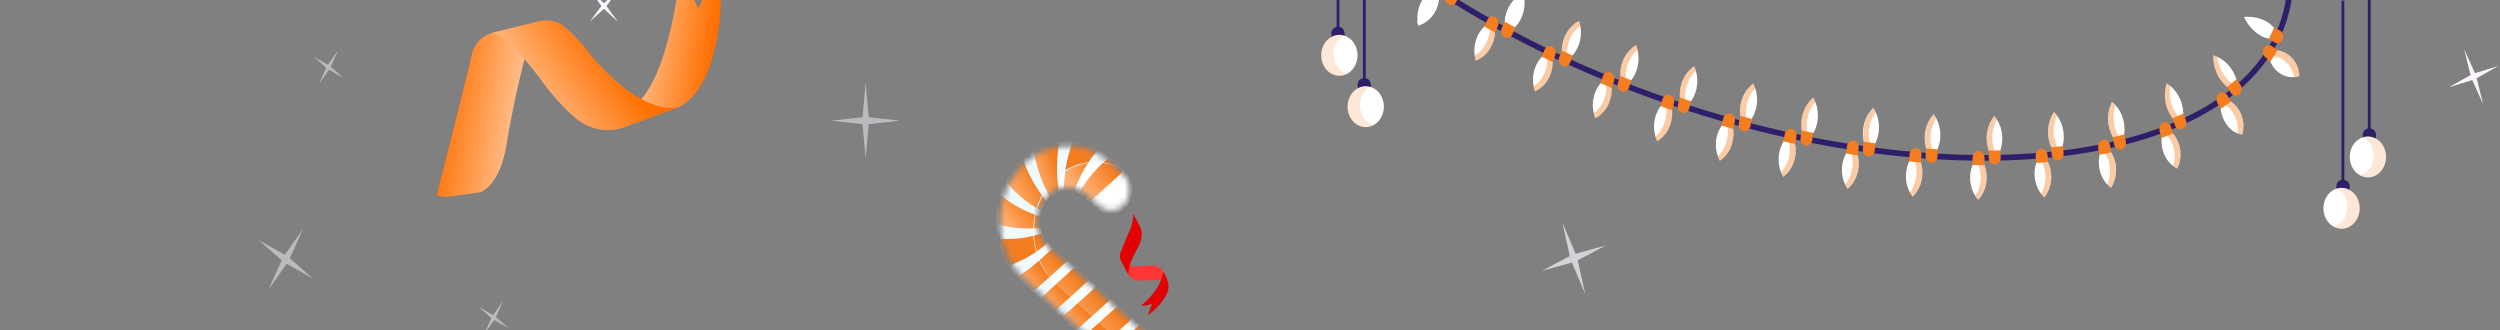 <svg width="439" height="58" viewBox="0 0 439 58" fill="none" xmlns="http://www.w3.org/2000/svg">
<rect x="0" y="0" width="439" height="58" fill="#808080" stroke="none"/>
<g clip-path="url(#clip0_9801_2314)">
<path d="M204.51 49.169L204.227 47.697C204.227 47.697 203.841 46.467 201.768 46.635C199.696 46.803 198.659 46.971 197.774 46.212L197.256 46.561L198.039 47.999C198.227 48.408 198.519 48.745 198.878 48.97C199.236 49.194 199.647 49.296 200.057 49.263C201.57 49.222 204.51 49.169 204.51 49.169Z" fill="#FF3636"/>
<path d="M198.027 41.225L196.786 44.263C196.685 44.517 196.64 44.794 196.654 45.071C196.669 45.348 196.743 45.617 196.871 45.856L198.154 48.235C198.154 48.235 198.027 46.891 199.124 44.781C200.166 42.858 201.028 41.42 200.082 39.586C199.136 37.751 199.01 37.57 199.01 37.57C198.965 38.861 198.627 40.119 198.027 41.225Z" fill="#E20202"/>
<path d="M200.364 53.671C201.033 53.742 201.706 53.607 202.31 53.281L201.569 55.344C201.569 55.344 204.269 53.529 205.076 51.077C205.223 50.623 205.242 50.131 205.13 49.665C204.953 48.947 204.645 48.277 204.226 47.696C204.226 47.696 204.202 50.559 200.364 53.671Z" fill="#E20202"/>
<mask id="mask0_9801_2314" style="mask-type:luminance" maskUnits="userSpaceOnUse" x="175" y="25" width="36" height="48">
<path d="M210.98 69.807C211.041 69.2 210.962 68.586 210.752 68.023C210.541 67.46 210.205 66.966 209.775 66.588L183.981 43.423C182.908 42.409 182.232 40.967 182.098 39.404C181.964 37.842 182.383 36.284 183.265 35.061C184.147 33.839 185.423 33.049 186.82 32.861C188.216 32.673 189.624 33.101 190.741 34.055L192.977 36.071C193.304 36.391 193.686 36.635 194.1 36.786C194.514 36.938 194.951 36.994 195.385 36.952C195.819 36.911 196.241 36.771 196.625 36.543C197.01 36.315 197.349 36.002 197.622 35.624C197.895 35.245 198.097 34.809 198.215 34.342C198.334 33.874 198.366 33.385 198.31 32.903C198.255 32.421 198.112 31.957 197.891 31.538C197.67 31.119 197.376 30.755 197.026 30.466L194.79 28.45C192.338 26.316 189.232 25.343 186.143 25.741C183.053 26.139 180.228 27.877 178.277 30.578C176.326 33.28 175.406 36.729 175.716 40.181C176.026 43.633 177.54 46.81 179.932 49.027L205.75 72.192C206.08 72.49 206.46 72.713 206.867 72.846C207.275 72.98 207.702 73.023 208.124 72.972C208.851 72.882 209.528 72.52 210.047 71.945C210.566 71.37 210.894 70.617 210.98 69.807Z" fill="white"/>
</mask>
<g mask="url(#mask0_9801_2314)">
<path d="M210.759 72.072C210.446 72.511 210.058 72.877 209.618 73.149C209.178 73.42 208.694 73.592 208.194 73.655C207.694 73.717 207.188 73.669 206.705 73.513C206.222 73.356 205.771 73.095 205.379 72.744L179.585 49.579C177.015 47.271 175.372 43.919 175.018 40.259C174.663 36.6 175.627 32.934 177.696 30.067C179.766 27.2 182.771 25.367 186.052 24.972C189.333 24.577 192.62 25.652 195.19 27.96L197.426 29.976C197.817 30.329 198.143 30.765 198.384 31.258C198.624 31.751 198.775 32.292 198.829 32.851C198.882 33.41 198.836 33.974 198.693 34.513C198.551 35.052 198.315 35.554 197.998 35.991C197.682 36.428 197.291 36.791 196.849 37.059C196.406 37.328 195.921 37.496 195.42 37.556C194.92 37.615 194.413 37.563 193.93 37.404C193.447 37.246 192.997 36.982 192.606 36.629L190.37 34.613C189.88 34.172 189.318 33.842 188.714 33.644C188.11 33.445 187.477 33.381 186.851 33.455C186.225 33.53 185.618 33.741 185.065 34.077C184.512 34.412 184.024 34.866 183.628 35.413C183.233 35.959 182.937 36.587 182.759 37.26C182.581 37.934 182.524 38.64 182.59 39.338C182.657 40.037 182.846 40.714 183.147 41.33C183.448 41.947 183.855 42.491 184.345 42.933L210.181 66.071C210.572 66.422 210.897 66.857 211.138 67.349C211.379 67.84 211.531 68.38 211.585 68.938C211.638 69.495 211.593 70.059 211.451 70.596C211.31 71.134 211.075 71.636 210.759 72.072Z" fill="white"/>
<path d="M196.63 64.713L199.281 62.327L202.559 59.37L200.04 57.105L196.756 60.062L194.111 62.448L196.63 64.713Z" fill="#F47D20"/>
<path d="M192.852 61.319L195.503 58.934L198.78 55.977L196.268 53.712L192.984 56.669L190.333 59.055L192.852 61.319Z" fill="url(#paint0_linear_9801_2314)"/>
<path d="M189.074 57.926L191.725 55.54L195.009 52.583L192.49 50.325L189.207 53.275L186.556 55.668L189.074 57.926Z" fill="url(#paint1_linear_9801_2314)"/>
<path d="M185.289 54.532L187.94 52.146L191.229 49.189L188.711 46.931L185.421 49.888L182.776 52.267L185.289 54.532Z" fill="url(#paint2_linear_9801_2314)"/>
<path d="M181.519 51.145L184.267 48.672L187.454 45.802L184.936 43.537L182.489 45.735L181.971 46.212C180.964 47.1 179.892 47.891 178.766 48.578C178.766 48.578 178.977 48.799 179.302 49.122C179.627 49.444 179.905 49.713 180.26 50.016L181.519 51.145Z" fill="url(#paint3_linear_9801_2314)"/>
<path d="M177.27 46.608C178.492 46.171 179.677 45.615 180.813 44.948C181.21 44.713 181.59 44.465 181.945 44.223C182.301 43.981 182.729 43.665 183.03 43.416C183.632 42.966 183.964 42.637 183.964 42.637L183.777 42.395C183.63 42.227 183.497 42.045 183.379 41.85C183.259 41.659 183.151 41.459 183.054 41.252C182.976 41.084 182.934 40.97 182.934 40.97C182.934 40.97 182.482 41.131 181.795 41.319L181.445 41.407C180.717 41.59 179.981 41.731 179.24 41.83C178.364 41.937 177.483 41.986 176.601 41.978C175.878 41.978 175.396 41.917 175.396 41.917C175.396 41.917 175.462 42.233 175.577 42.697C175.729 43.263 175.914 43.818 176.131 44.357C176.258 44.653 176.384 44.948 176.505 45.217C176.625 45.486 176.77 45.721 176.878 45.936C176.999 46.168 177.129 46.392 177.27 46.608Z" fill="url(#paint4_linear_9801_2314)"/>
<path d="M178.861 40.077C179.713 40.147 180.569 40.158 181.422 40.11H181.458C182.169 40.063 182.663 40.003 182.663 40.003C182.588 39.67 182.546 39.33 182.537 38.988C182.525 38.764 182.525 38.54 182.537 38.316C182.537 38.128 182.579 38 182.579 38C182.579 38 182.241 37.899 181.729 37.724C180.807 37.398 179.907 36.998 179.036 36.528C177.881 35.905 176.778 35.167 175.74 34.324C175.74 34.324 175.632 34.626 175.511 35.09C175.375 35.663 175.27 36.244 175.198 36.831C175.085 37.682 175.046 38.544 175.083 39.404C175.083 39.404 175.559 39.552 176.289 39.707C177.138 39.891 177.998 40.014 178.861 40.077Z" fill="url(#paint5_linear_9801_2314)"/>
<path d="M182.766 36.971C182.793 36.871 182.825 36.772 182.863 36.676C182.946 36.461 183.041 36.253 183.146 36.051C183.295 35.752 183.471 35.471 183.67 35.211C183.67 35.211 183.375 34.861 182.953 34.29C182.94 34.265 182.924 34.242 182.905 34.223C182.353 33.475 181.844 32.689 181.38 31.871C180.917 31.037 180.499 30.173 180.127 29.283C179.814 28.537 179.645 28.04 179.645 28.04C179.645 28.04 179.416 28.242 179.103 28.571C178.703 28.965 178.333 29.395 177.994 29.855C177.654 30.306 177.334 30.778 177.036 31.266C176.819 31.683 176.669 31.938 176.669 31.938C177.548 32.986 178.51 33.944 179.543 34.801C180.327 35.451 181.153 36.037 182.013 36.555C182.471 36.817 182.766 36.971 182.766 36.971Z" fill="url(#paint6_linear_9801_2314)"/>
<path d="M188.646 33.477C188.646 33.477 188.821 32.973 189.116 32.268C189.488 31.395 189.909 30.549 190.375 29.734C190.622 29.297 190.882 28.874 191.135 28.491C191.388 28.108 191.683 27.684 191.93 27.362C192.394 26.744 192.737 26.34 192.737 26.34L192.069 26.011C191.579 25.783 191.076 25.595 190.562 25.447C189.815 25.225 189.05 25.081 188.279 25.016C187.815 26.353 187.455 27.731 187.2 29.136C187.158 29.385 187.122 29.633 187.086 29.875C186.983 30.585 186.913 31.301 186.875 32.019C186.821 32.798 186.827 33.323 186.827 33.323C187.131 33.295 187.438 33.295 187.742 33.323C188.047 33.344 188.35 33.396 188.646 33.477Z" fill="url(#paint7_linear_9801_2314)"/>
<path d="M191.429 35.365L197.352 30.023C197.352 30.023 197.147 29.848 196.864 29.586L196.086 28.914L195.225 28.134L194.857 27.825L194.694 27.691C194.694 27.691 194.297 28.014 193.736 28.531L193.7 28.565C193.04 29.175 192.414 29.831 191.827 30.527C191.231 31.228 190.675 31.971 190.164 32.751C189.748 33.423 189.501 33.847 189.501 33.847C189.776 33.99 190.036 34.166 190.278 34.371L190.423 34.485L190.628 34.667L191.037 35.029L191.429 35.365Z" fill="url(#paint8_linear_9801_2314)"/>
<path d="M195.19 27.926L197.311 29.855C194.932 28.501 192.19 28.174 189.609 28.935C187.028 29.696 184.789 31.492 183.322 33.98C181.854 36.467 181.261 39.471 181.655 42.416C182.049 45.361 183.404 48.041 185.459 49.941L207.921 70.103C208.414 70.546 209.011 70.823 209.64 70.901C210.27 70.98 210.907 70.857 211.476 70.546C211.304 71.228 210.984 71.851 210.544 72.361C210.104 72.87 209.558 73.251 208.953 73.467C208.349 73.683 207.707 73.729 207.083 73.601C206.459 73.472 205.873 73.173 205.378 72.73L179.579 49.545C178.306 48.402 177.248 46.99 176.464 45.391C175.681 43.791 175.187 42.035 175.012 40.223C174.837 38.411 174.983 36.578 175.443 34.829C175.903 33.08 176.668 31.449 177.693 30.029C178.718 28.61 179.983 27.429 181.418 26.555C182.852 25.681 184.426 25.131 186.051 24.936C187.675 24.74 189.319 24.904 190.887 25.417C192.455 25.93 193.917 26.782 195.19 27.926Z" fill="#EFF9FE"/>
<path d="M193.737 28.544C194.834 28.702 195.902 29.054 196.9 29.586L196.123 28.914L195.262 28.134L194.894 27.825L194.731 27.691C194.731 27.691 194.334 28.014 193.773 28.531L193.737 28.544Z" fill="#F47D20"/>
<path d="M187.2 29.136C187.158 29.385 187.122 29.633 187.086 29.875C188.342 29.128 189.718 28.665 191.135 28.511C191.418 28.088 191.683 27.705 191.93 27.382C192.394 26.764 192.737 26.36 192.737 26.36L192.069 26.031C191.579 25.804 191.076 25.615 190.562 25.467C189.815 25.245 189.05 25.101 188.279 25.037C187.816 26.367 187.456 27.738 187.2 29.136Z" fill="#F47D20"/>
<path d="M184.326 34.492C184.565 34.284 184.816 34.095 185.079 33.927C185.353 33.778 185.634 33.648 185.923 33.537C185.79 32.672 185.698 31.799 185.645 30.923C185.607 30.398 185.593 29.871 185.603 29.344C185.615 27.91 185.738 26.48 185.971 25.07C185.206 25.178 184.45 25.356 183.711 25.601C182.976 25.869 182.261 26.202 181.572 26.595C181.82 28.004 182.175 29.387 182.633 30.728C182.924 31.561 183.26 32.373 183.639 33.161C184.025 33.967 184.326 34.492 184.326 34.492Z" fill="url(#paint9_linear_9801_2314)"/>
<path d="M182.633 30.728C182.924 31.561 183.26 32.373 183.639 33.161L183.807 32.926C184.336 32.176 184.943 31.499 185.615 30.91C185.576 30.384 185.562 29.857 185.573 29.33C185.584 27.896 185.707 26.466 185.94 25.056C185.175 25.165 184.42 25.342 183.681 25.587C182.945 25.856 182.23 26.188 181.542 26.582C181.799 27.996 182.164 29.383 182.633 30.728Z" fill="url(#paint10_linear_9801_2314)"/>
<path d="M179.543 34.794C180.327 35.444 181.153 36.031 182.013 36.548C182.253 35.76 182.568 35.003 182.953 34.29C182.94 34.265 182.924 34.242 182.905 34.223C182.353 33.475 181.844 32.689 181.381 31.871C180.917 31.037 180.499 30.173 180.127 29.283C179.814 28.537 179.645 28.04 179.645 28.04C179.645 28.04 179.416 28.242 179.103 28.571C178.704 28.965 178.333 29.395 177.994 29.855C177.654 30.306 177.334 30.778 177.036 31.266C176.82 31.683 176.669 31.938 176.669 31.938C177.548 32.984 178.51 33.94 179.543 34.794Z" fill="url(#paint11_linear_9801_2314)"/>
<path d="M176.264 39.673C177.964 40.06 179.701 40.207 181.433 40.11C181.458 39.294 181.555 38.484 181.723 37.69C180.8 37.364 179.9 36.964 179.029 36.494C177.874 35.871 176.771 35.133 175.734 34.29C175.734 34.29 175.625 34.592 175.505 35.056C175.368 35.628 175.264 36.21 175.191 36.797C175.078 37.648 175.04 38.51 175.077 39.37C175.077 39.37 175.541 39.518 176.264 39.673Z" fill="url(#paint12_linear_9801_2314)"/>
<path d="M177.27 46.609C178.492 46.171 179.677 45.616 180.813 44.949C181.21 44.714 181.59 44.465 181.945 44.223C181.68 43.31 181.512 42.365 181.445 41.407C180.717 41.59 179.981 41.731 179.24 41.831C178.364 41.937 177.483 41.986 176.601 41.978C175.878 41.978 175.396 41.918 175.396 41.918C175.396 41.918 175.462 42.234 175.577 42.697C175.729 43.264 175.914 43.818 176.131 44.357C176.258 44.653 176.384 44.949 176.505 45.218C176.625 45.486 176.77 45.722 176.878 45.937C176.998 46.168 177.129 46.392 177.27 46.609Z" fill="#F47D20"/>
<path d="M181.518 51.144L184.266 48.671C183.536 47.798 182.926 46.808 182.458 45.734L181.94 46.212C180.933 47.099 179.861 47.89 178.735 48.577C178.735 48.577 178.945 48.799 179.271 49.121C179.596 49.444 179.873 49.713 180.229 50.015L181.518 51.144Z" fill="url(#paint13_linear_9801_2314)"/>
<path d="M185.302 54.538L187.953 52.152L185.465 49.914H185.429L182.784 52.3L185.302 54.538Z" fill="url(#paint14_linear_9801_2314)"/>
<path d="M189.074 57.925L191.725 55.54L189.206 53.275L186.555 55.667L189.074 57.925Z" fill="url(#paint15_linear_9801_2314)"/>
<path d="M192.852 61.319L195.503 58.933L192.984 56.668L190.333 59.054L192.852 61.319Z" fill="#F47D20"/>
</g>
<g clip-path="url(#clip1_9801_2314)">
<path d="M296.953 19.113C245.855 2.774 209.789 -31.316 216.398 -57.03C223.007 -82.743 269.788 -90.343 320.887 -74.004C371.985 -57.665 408.051 -23.575 401.442 2.139C394.833 27.853 348.052 35.453 296.953 19.113Z" stroke="#2F1F6A" stroke-miterlimit="10"/>
<path fill-rule="evenodd" clip-rule="evenodd" d="M251.036 -1.468L251.88 -0.915L252.722 -0.356L252.677 -0.056C252.541 1.01 252.127 2.007 251.487 2.812C250.847 3.617 250.009 4.194 249.079 4.469L249.027 4.483L249.038 4.438C248.804 3.395 248.85 2.296 249.172 1.281C249.493 0.265 250.075 -0.622 250.845 -1.27L251.036 -1.468Z" fill="white"/>
<path fill-rule="evenodd" clip-rule="evenodd" d="M248.88 3.603C248.906 3.882 248.951 4.159 249.013 4.43L249.001 4.475L249.053 4.461C249.984 4.185 250.821 3.609 251.462 2.804C252.102 1.999 252.516 1.001 252.652 -0.064L252.697 -0.364L251.817 -0.947L251.773 -0.647C251.649 0.276 251.319 1.15 250.814 1.893C250.308 2.636 249.643 3.224 248.88 3.603Z" fill="white"/>
<path fill-rule="evenodd" clip-rule="evenodd" d="M249.878 0.478C249.6 0.992 249.509 1.536 249.694 1.656C249.879 1.775 250.255 1.443 250.539 0.906C250.822 0.37 250.903 -0.153 250.723 -0.271C250.543 -0.389 250.167 -0.057 249.878 0.478Z" fill="#FEFEFE"/>
<path fill-rule="evenodd" clip-rule="evenodd" d="M254.309 0.743C254.187 0.668 254.08 0.567 253.994 0.445C253.908 0.322 253.845 0.182 253.809 0.032C253.773 -0.118 253.764 -0.275 253.783 -0.429C253.802 -0.583 253.848 -0.732 253.919 -0.865L254.487 -1.963C255.079 -1.562 255.698 -1.201 256.3 -0.822L255.748 0.28C255.682 0.419 255.593 0.541 255.484 0.64C255.376 0.739 255.25 0.812 255.116 0.855C254.981 0.898 254.841 0.911 254.702 0.892C254.563 0.872 254.429 0.822 254.309 0.743Z" fill="#F47D20"/>
<path fill-rule="evenodd" clip-rule="evenodd" d="M260.787 4.551C261.079 4.717 261.362 4.892 261.655 5.052L262.534 5.532L262.511 5.832C262.435 6.907 262.08 7.934 261.489 8.787C260.899 9.64 260.098 10.282 259.187 10.633L259.147 10.62L259.128 10.566C258.836 9.54 258.818 8.44 259.078 7.401C259.339 6.363 259.865 5.432 260.592 4.724L260.787 4.551Z" fill="white"/>
<path fill-rule="evenodd" clip-rule="evenodd" d="M258.942 9.782C258.983 10.057 259.043 10.329 259.121 10.594L259.139 10.648L259.179 10.66C260.091 10.31 260.891 9.668 261.482 8.815C262.073 7.962 262.428 6.935 262.503 5.86L262.527 5.56L261.611 5.056L261.586 5.362C261.509 6.286 261.227 7.175 260.765 7.947C260.303 8.719 259.676 9.35 258.942 9.782Z" fill="#F47D20" fill-opacity="0.4"/>
<path fill-rule="evenodd" clip-rule="evenodd" d="M262.569 3.004C262.693 3.072 262.803 3.167 262.894 3.283C262.984 3.399 263.053 3.534 263.096 3.68C263.139 3.827 263.156 3.981 263.145 4.135C263.134 4.289 263.096 4.439 263.033 4.576L262.53 5.712C261.898 5.365 261.263 5.024 260.646 4.657L261.164 3.526C261.224 3.387 261.309 3.264 261.413 3.162C261.517 3.061 261.638 2.983 261.769 2.935C261.9 2.886 262.038 2.867 262.175 2.879C262.313 2.891 262.447 2.934 262.569 3.004Z" fill="#F47D20"/>
<path fill-rule="evenodd" clip-rule="evenodd" d="M259.754 6.58C259.504 7.133 259.467 7.695 259.634 7.778C259.801 7.862 260.179 7.524 260.429 6.971C260.679 6.417 260.716 5.856 260.549 5.772C260.381 5.689 260.009 6.028 259.754 6.58Z" fill="#FEFEFE"/>
<path fill-rule="evenodd" clip-rule="evenodd" d="M265.945 4.922L265.081 4.447L264.211 3.976L264.235 3.67C264.325 2.608 264.674 1.594 265.244 0.739C265.815 -0.116 266.585 -0.779 267.469 -1.177L267.516 -1.192L267.505 -1.148C267.778 -0.125 267.793 0.963 267.549 1.996C267.304 3.029 266.809 3.967 266.119 4.706L265.945 4.922Z" fill="white"/>
<path fill-rule="evenodd" clip-rule="evenodd" d="M267.697 -0.345C267.659 -0.616 267.603 -0.884 267.531 -1.146L267.541 -1.185L267.494 -1.17C266.61 -0.772 265.84 -0.109 265.269 0.746C264.698 1.602 264.349 2.616 264.26 3.677L264.237 3.978L265.144 4.473L265.162 4.171C265.232 3.247 265.498 2.355 265.939 1.569C266.38 0.783 266.983 0.127 267.697 -0.345Z" fill="white"/>
<path fill-rule="evenodd" clip-rule="evenodd" d="M264.19 6.508C264.063 6.442 263.95 6.349 263.857 6.232C263.763 6.116 263.692 5.98 263.647 5.832C263.602 5.684 263.584 5.527 263.595 5.371C263.605 5.215 263.644 5.063 263.708 4.924L264.204 3.792L266.095 4.819L265.613 5.962C265.554 6.105 265.47 6.233 265.366 6.339C265.261 6.445 265.139 6.526 265.006 6.577C264.873 6.628 264.732 6.648 264.591 6.636C264.451 6.625 264.315 6.581 264.19 6.508Z" fill="#F47D20"/>
<path fill-rule="evenodd" clip-rule="evenodd" d="M266.917 2.862C267.158 2.3 267.203 1.747 267.019 1.688C266.835 1.629 266.496 1.961 266.265 2.527C266.033 3.092 265.978 3.642 266.162 3.7C266.347 3.759 266.692 3.423 266.917 2.862Z" fill="#FEFEFE"/>
<path fill-rule="evenodd" clip-rule="evenodd" d="M270.863 9.854L271.76 10.286L272.656 10.717L272.648 11.022C272.631 12.097 272.332 13.143 271.789 14.031C271.246 14.919 270.481 15.609 269.592 16.017L269.543 16.037L269.523 15.989C269.177 14.986 269.101 13.891 269.305 12.839C269.508 11.787 269.982 10.825 270.668 10.069L270.863 9.854Z" fill="white"/>
<path fill-rule="evenodd" clip-rule="evenodd" d="M269.303 15.189C269.358 15.461 269.431 15.729 269.523 15.989L269.543 16.038L269.591 16.017C270.481 15.61 271.245 14.919 271.789 14.031C272.332 13.144 272.631 12.097 272.648 11.022L272.656 10.717L271.696 10.26L271.688 10.565C271.668 11.496 271.439 12.408 271.022 13.216C270.605 14.024 270.014 14.702 269.303 15.189Z" fill="#F47D20" fill-opacity="0.4"/>
<path fill-rule="evenodd" clip-rule="evenodd" d="M272.554 8.176C272.809 8.303 273.008 8.538 273.11 8.828C273.211 9.119 273.207 9.443 273.098 9.731L272.654 10.892L270.737 9.965L271.191 8.807C271.243 8.665 271.319 8.536 271.416 8.427C271.513 8.318 271.628 8.231 271.755 8.173C271.882 8.114 272.018 8.084 272.155 8.084C272.292 8.085 272.428 8.116 272.554 8.176Z" fill="#F47D20"/>
<path fill-rule="evenodd" clip-rule="evenodd" d="M269.937 11.947C269.715 12.516 269.69 13.075 269.889 13.138C270.089 13.202 270.418 12.843 270.649 12.277C270.881 11.712 270.896 11.15 270.697 11.086C270.498 11.023 270.166 11.369 269.937 11.947Z" fill="#FEFEFE"/>
<path fill-rule="evenodd" clip-rule="evenodd" d="M276.035 9.874L275.136 9.472L274.24 9.058L274.249 8.753C274.279 7.686 274.575 6.649 275.102 5.757C275.628 4.866 276.366 4.156 277.233 3.706L277.276 3.683L277.296 3.732C277.624 4.733 277.697 5.817 277.508 6.862C277.318 7.908 276.872 8.875 276.221 9.655L276.035 9.874Z" fill="white"/>
<path fill-rule="evenodd" clip-rule="evenodd" d="M277.501 4.509C277.451 4.245 277.382 3.985 277.296 3.732L277.276 3.684L277.233 3.706C276.367 4.156 275.629 4.866 275.102 5.757C274.575 6.649 274.28 7.686 274.249 8.754L274.241 9.059C274.552 9.212 274.862 9.348 275.175 9.49L275.184 9.185C275.207 8.256 275.429 7.346 275.833 6.532C276.236 5.718 276.808 5.024 277.501 4.509Z" fill="#F47D20" fill-opacity="0.4"/>
<path fill-rule="evenodd" clip-rule="evenodd" d="M274.371 11.591C274.242 11.534 274.124 11.448 274.024 11.339C273.925 11.23 273.847 11.099 273.794 10.955C273.741 10.81 273.714 10.656 273.716 10.5C273.718 10.344 273.748 10.189 273.804 10.046L274.243 8.884C274.879 9.196 275.532 9.465 276.173 9.76L275.747 10.933C275.698 11.08 275.622 11.213 275.526 11.326C275.429 11.439 275.313 11.529 275.184 11.59C275.056 11.652 274.917 11.683 274.778 11.684C274.638 11.684 274.5 11.652 274.371 11.591Z" fill="#F47D20"/>
<path fill-rule="evenodd" clip-rule="evenodd" d="M276.908 7.758C277.116 7.179 277.14 6.626 276.946 6.564C276.752 6.502 276.434 6.877 276.223 7.449C276.011 8.02 275.991 8.581 276.185 8.643C276.379 8.705 276.697 8.33 276.908 7.758Z" fill="#FEFEFE"/>
<path fill-rule="evenodd" clip-rule="evenodd" d="M281.169 14.489L282.084 14.872C282.385 14.999 282.69 15.132 283 15.249L283.009 15.548C283.043 16.623 282.795 17.686 282.296 18.607C281.797 19.528 281.069 20.266 280.201 20.73L280.152 20.751L280.133 20.703C279.738 19.721 279.609 18.631 279.761 17.567C279.912 16.503 280.339 15.512 280.987 14.715L281.169 14.489Z" fill="white"/>
<path fill-rule="evenodd" clip-rule="evenodd" d="M279.895 19.909C279.962 20.179 280.049 20.443 280.156 20.698L280.179 20.753L280.224 20.725C281.093 20.265 281.823 19.531 282.325 18.613C282.827 17.696 283.078 16.635 283.049 15.561L283.04 15.262L282.064 14.866L282.072 15.17C282.093 16.1 281.905 17.021 281.524 17.849C281.144 18.677 280.584 19.385 279.895 19.909Z" fill="#F47D20" fill-opacity="0.4"/>
<path fill-rule="evenodd" clip-rule="evenodd" d="M282.808 12.727C282.939 12.778 283.059 12.859 283.161 12.964C283.263 13.068 283.346 13.195 283.404 13.336C283.461 13.477 283.493 13.63 283.497 13.785C283.501 13.94 283.477 14.095 283.427 14.24L283.045 15.432C282.377 15.177 281.725 14.884 281.068 14.613L281.458 13.429C281.504 13.283 281.575 13.148 281.669 13.033C281.762 12.918 281.875 12.824 282.001 12.759C282.127 12.693 282.263 12.657 282.401 12.651C282.54 12.646 282.678 12.671 282.808 12.727Z" fill="#F47D20"/>
<path fill-rule="evenodd" clip-rule="evenodd" d="M280.373 16.641C280.175 17.224 280.172 17.783 280.376 17.849C280.58 17.914 280.89 17.524 281.077 16.945C281.263 16.365 281.274 15.801 281.075 15.738C280.875 15.674 280.567 16.058 280.373 16.641Z" fill="#FEFEFE"/>
<path fill-rule="evenodd" clip-rule="evenodd" d="M286.352 14.198L285.44 13.846L284.525 13.487L284.522 13.184C284.499 12.117 284.743 11.063 285.224 10.14C285.706 9.217 286.407 8.462 287.25 7.958L287.294 7.93L287.318 7.986C287.691 8.967 287.815 10.045 287.676 11.101C287.537 12.157 287.14 13.15 286.529 13.971L286.352 14.198Z" fill="white"/>
<path fill-rule="evenodd" clip-rule="evenodd" d="M287.564 8.752C287.497 8.489 287.415 8.232 287.32 7.981L287.295 7.93L287.25 7.958C286.41 8.464 285.71 9.22 285.227 10.142C284.745 11.063 284.499 12.116 284.517 13.183L284.525 13.487L285.481 13.859L285.472 13.554C285.452 12.626 285.631 11.705 285.995 10.869C286.359 10.033 286.897 9.307 287.564 8.752Z" fill="#F47D20" fill-opacity="0.4"/>
<path fill-rule="evenodd" clip-rule="evenodd" d="M284.754 16.034C284.623 15.984 284.501 15.905 284.397 15.802C284.294 15.698 284.209 15.573 284.15 15.432C284.091 15.291 284.057 15.139 284.052 14.983C284.046 14.828 284.069 14.673 284.118 14.527L284.495 13.333L286.453 14.098L286.081 15.294C286.039 15.441 285.97 15.577 285.88 15.694C285.79 15.811 285.68 15.907 285.556 15.976C285.433 16.045 285.298 16.085 285.16 16.095C285.023 16.105 284.885 16.084 284.754 16.034Z" fill="#F47D20"/>
<path fill-rule="evenodd" clip-rule="evenodd" d="M287.124 12.032C287.302 11.444 287.294 10.91 287.107 10.82C286.92 10.73 286.616 11.158 286.433 11.745C286.25 12.332 286.251 12.893 286.445 12.955C286.639 13.017 286.941 12.619 287.124 12.032Z" fill="#FEFEFE"/>
<path fill-rule="evenodd" clip-rule="evenodd" d="M291.717 18.52L292.653 18.819L293.594 19.12L293.614 19.422C293.697 20.494 293.5 21.57 293.045 22.52C292.591 23.469 291.899 24.25 291.054 24.768L291.01 24.796L290.985 24.746C290.545 23.791 290.364 22.712 290.466 21.643C290.567 20.573 290.946 19.56 291.556 18.727L291.717 18.52Z" fill="white"/>
<path fill-rule="evenodd" clip-rule="evenodd" d="M290.679 24.008C290.76 24.272 290.86 24.528 290.978 24.773L291.003 24.823L291.048 24.796C291.892 24.278 292.584 23.497 293.038 22.548C293.493 21.598 293.691 20.521 293.607 19.449L293.588 19.148L292.592 18.829L292.611 19.131C292.677 20.059 292.535 20.991 292.198 21.843C291.86 22.695 291.338 23.439 290.679 24.008Z" fill="#F47D20" fill-opacity="0.4"/>
<path fill-rule="evenodd" clip-rule="evenodd" d="M293.256 16.646C293.389 16.689 293.514 16.762 293.622 16.859C293.73 16.957 293.82 17.078 293.885 17.216C293.95 17.353 293.99 17.504 294.002 17.659C294.014 17.814 293.998 17.971 293.955 18.119L293.642 19.334C292.97 19.119 292.293 18.902 291.625 18.652L291.937 17.437C292.023 17.14 292.208 16.892 292.454 16.745C292.7 16.597 292.987 16.562 293.256 16.646Z" fill="#F47D20"/>
<path fill-rule="evenodd" clip-rule="evenodd" d="M291.004 20.71C290.851 21.306 290.864 21.842 291.056 21.933C291.248 22.025 291.558 21.575 291.721 20.982C291.884 20.388 291.863 19.821 291.664 19.757C291.465 19.693 291.169 20.111 291.004 20.71Z" fill="#FEFEFE"/>
<path fill-rule="evenodd" clip-rule="evenodd" d="M296.866 17.922L295.935 17.624L295.004 17.326L294.985 17.025C294.912 15.96 295.105 14.894 295.544 13.945C295.983 12.996 296.65 12.203 297.47 11.655L297.51 11.625L297.519 11.671C297.941 12.628 298.117 13.699 298.026 14.763C297.935 15.826 297.582 16.842 297.006 17.695L296.866 17.922Z" fill="white"/>
<path fill-rule="evenodd" clip-rule="evenodd" d="M297.821 12.406C297.738 12.152 297.638 11.906 297.519 11.67L297.494 11.62L297.455 11.65C296.636 12.199 295.969 12.992 295.529 13.94C295.09 14.888 294.894 15.954 294.965 17.018L294.989 17.322L295.96 17.632L295.936 17.329C295.874 16.4 296.012 15.467 296.34 14.611C296.669 13.754 297.176 12.997 297.821 12.406Z" fill="#F47D20" fill-opacity="0.4"/>
<path fill-rule="evenodd" clip-rule="evenodd" d="M295.357 19.81C295.223 19.767 295.099 19.695 294.991 19.597C294.883 19.499 294.793 19.378 294.728 19.24C294.663 19.103 294.623 18.952 294.611 18.797C294.599 18.642 294.615 18.486 294.658 18.338L294.97 17.122L296.955 17.787L296.642 19.002C296.606 19.15 296.543 19.288 296.459 19.409C296.374 19.53 296.269 19.631 296.15 19.706C296.03 19.781 295.899 19.829 295.763 19.846C295.627 19.864 295.489 19.852 295.357 19.81Z" fill="#F47D20"/>
<path fill-rule="evenodd" clip-rule="evenodd" d="M297.53 15.715C297.683 15.119 297.655 14.579 297.461 14.517C297.267 14.455 296.984 14.883 296.826 15.478C296.668 16.073 296.703 16.609 296.9 16.678C297.098 16.747 297.377 16.312 297.53 15.715Z" fill="#FEFEFE"/>
<path fill-rule="evenodd" clip-rule="evenodd" d="M302.43 21.915L303.381 22.176L304.325 22.442L304.361 22.743C304.49 23.805 304.339 24.886 303.928 25.855C303.516 26.823 302.861 27.637 302.043 28.197L301.999 28.225L301.974 28.175C301.491 27.247 301.261 26.18 301.314 25.107C301.367 24.034 301.699 23 302.271 22.135L302.43 21.915Z" fill="white"/>
<path fill-rule="evenodd" clip-rule="evenodd" d="M301.634 27.463C301.729 27.724 301.845 27.975 301.98 28.213L302.005 28.263L302.05 28.235C302.874 27.674 303.533 26.854 303.945 25.879C304.358 24.903 304.506 23.814 304.371 22.746L304.335 22.445L303.33 22.166L303.36 22.465C303.471 23.393 303.371 24.337 303.069 25.21C302.767 26.084 302.274 26.859 301.634 27.463Z" fill="#F47D20" fill-opacity="0.4"/>
<path fill-rule="evenodd" clip-rule="evenodd" d="M303.87 19.956C304.007 19.992 304.135 20.059 304.247 20.152C304.36 20.246 304.454 20.364 304.525 20.499C304.595 20.634 304.64 20.784 304.657 20.94C304.675 21.095 304.663 21.253 304.625 21.404L304.352 22.632L302.306 22.062L302.588 20.837C302.617 20.683 302.674 20.537 302.756 20.409C302.837 20.28 302.941 20.171 303.061 20.089C303.181 20.006 303.314 19.952 303.454 19.929C303.593 19.907 303.735 19.916 303.87 19.956Z" fill="#F47D20"/>
<path fill-rule="evenodd" clip-rule="evenodd" d="M301.809 24.141C301.656 24.737 301.723 25.272 301.929 25.331C302.135 25.391 302.405 24.947 302.549 24.323C302.693 23.7 302.636 23.187 302.431 23.127C302.225 23.068 301.948 23.54 301.809 24.141Z" fill="#FEFEFE"/>
<path fill-rule="evenodd" clip-rule="evenodd" d="M307.509 21.017L306.564 20.775L305.629 20.513L305.593 20.212C305.472 19.154 305.617 18.079 306.012 17.108C306.407 16.136 307.037 15.307 307.831 14.714L307.871 14.685L307.897 14.729C308.363 15.659 308.587 16.717 308.546 17.783C308.504 18.849 308.197 19.881 307.661 20.764L307.509 21.017Z" fill="white"/>
<path fill-rule="evenodd" clip-rule="evenodd" d="M308.235 15.47C308.147 15.217 308.043 14.972 307.922 14.737L307.896 14.693L307.856 14.722C307.062 15.315 306.432 16.144 306.037 17.115C305.642 18.087 305.497 19.162 305.618 20.22L305.654 20.521L306.66 20.8L306.624 20.499C306.513 19.579 306.601 18.641 306.882 17.766C307.162 16.891 307.626 16.104 308.235 15.47Z" fill="#F47D20" fill-opacity="0.4"/>
<path fill-rule="evenodd" clip-rule="evenodd" d="M306.114 23.008C305.976 22.973 305.847 22.907 305.733 22.814C305.619 22.721 305.524 22.603 305.452 22.467C305.38 22.331 305.335 22.181 305.317 22.024C305.299 21.868 305.31 21.709 305.35 21.557L305.617 20.328C306.284 20.541 306.964 20.704 307.634 20.864L307.377 22.097C307.351 22.251 307.296 22.398 307.218 22.528C307.139 22.659 307.038 22.77 306.919 22.855C306.801 22.94 306.669 22.998 306.53 23.024C306.392 23.05 306.25 23.045 306.114 23.008Z" fill="#F47D20"/>
<path fill-rule="evenodd" clip-rule="evenodd" d="M308.085 18.777C308.213 18.172 308.156 17.641 307.959 17.59C307.762 17.539 307.495 17.991 307.363 18.606C307.232 19.222 307.294 19.736 307.491 19.787C307.688 19.838 307.973 19.38 308.085 18.777Z" fill="#FEFEFE"/>
<path fill-rule="evenodd" clip-rule="evenodd" d="M313.27 24.681L314.228 24.897L315.185 25.112L315.237 25.413C315.421 26.467 315.324 27.559 314.959 28.554C314.594 29.549 313.977 30.403 313.184 31.011L313.144 31.041L313.113 30.994C312.591 30.098 312.314 29.051 312.314 27.98C312.315 26.91 312.594 25.862 313.117 24.964L313.27 24.681Z" fill="white"/>
<path fill-rule="evenodd" clip-rule="evenodd" d="M312.747 30.262C312.846 30.512 312.965 30.751 313.101 30.978L313.132 31.025L313.172 30.995C313.966 30.387 314.583 29.533 314.948 28.538C315.313 27.543 315.409 26.451 315.226 25.396L315.173 25.096L314.155 24.867L314.202 25.166C314.363 26.083 314.313 27.031 314.059 27.922C313.804 28.813 313.353 29.618 312.747 30.262Z" fill="#F47D20" fill-opacity="0.4"/>
<path fill-rule="evenodd" clip-rule="evenodd" d="M314.632 22.655C314.769 22.683 314.899 22.742 315.015 22.828C315.132 22.914 315.231 23.025 315.308 23.155C315.384 23.285 315.437 23.43 315.462 23.584C315.487 23.737 315.485 23.894 315.454 24.046L315.243 25.288L313.174 24.825L313.396 23.587C313.42 23.434 313.472 23.288 313.548 23.158C313.624 23.027 313.723 22.915 313.838 22.828C313.953 22.741 314.083 22.681 314.219 22.652C314.356 22.622 314.496 22.623 314.632 22.655Z" fill="#F47D20"/>
<path fill-rule="evenodd" clip-rule="evenodd" d="M312.764 26.944C312.651 27.553 312.73 28.085 312.94 28.128C313.15 28.171 313.4 27.72 313.51 27.104C313.62 26.488 313.538 25.967 313.335 25.92C313.131 25.873 312.873 26.333 312.764 26.944Z" fill="#FEFEFE"/>
<path fill-rule="evenodd" clip-rule="evenodd" d="M318.334 23.489L317.38 23.305L316.431 23.116L316.379 22.816C316.214 21.764 316.312 20.68 316.663 19.685C317.014 18.69 317.604 17.823 318.367 17.178L318.407 17.149L318.433 17.194C318.944 18.096 319.22 19.139 319.231 20.208C319.242 21.276 318.987 22.328 318.494 23.245L318.334 23.489Z" fill="white"/>
<path fill-rule="evenodd" clip-rule="evenodd" d="M318.768 17.904C318.667 17.654 318.549 17.415 318.413 17.187L318.387 17.142L318.347 17.172C317.584 17.816 316.994 18.684 316.643 19.679C316.292 20.674 316.194 21.757 316.359 22.81L316.411 23.11L317.406 23.307L317.354 23.007C317.207 22.093 317.258 21.152 317.504 20.264C317.751 19.375 318.184 18.566 318.768 17.904Z" fill="#F47D20" fill-opacity="0.4"/>
<path fill-rule="evenodd" clip-rule="evenodd" d="M317.012 25.552C316.876 25.526 316.746 25.469 316.629 25.386C316.513 25.303 316.413 25.195 316.335 25.067C316.256 24.94 316.202 24.796 316.174 24.645C316.146 24.493 316.146 24.337 316.173 24.186L316.379 22.942L318.431 23.345L318.234 24.591C318.213 24.745 318.163 24.893 318.09 25.025C318.016 25.158 317.919 25.272 317.805 25.362C317.691 25.451 317.562 25.514 317.426 25.547C317.289 25.58 317.149 25.581 317.012 25.552Z" fill="#F47D20"/>
<path fill-rule="evenodd" clip-rule="evenodd" d="M318.774 21.211C318.866 20.601 318.786 20.075 318.586 20.035C318.386 19.995 318.149 20.456 318.046 21.069C317.942 21.681 318.034 22.205 318.234 22.245C318.434 22.285 318.696 21.832 318.774 21.211Z" fill="#FEFEFE"/>
<path fill-rule="evenodd" clip-rule="evenodd" d="M324.243 26.808C324.563 26.863 324.882 26.922 325.205 26.965L326.178 27.101L326.241 27.399C326.478 28.442 326.436 29.541 326.122 30.559C325.808 31.578 325.234 32.472 324.472 33.131L324.43 33.166L324.399 33.12C323.828 32.255 323.497 31.221 323.444 30.147C323.392 29.072 323.622 28.003 324.105 27.072L324.243 26.808Z" fill="white"/>
<path fill-rule="evenodd" clip-rule="evenodd" d="M323.978 32.411C324.091 32.659 324.226 32.894 324.38 33.113L324.411 33.159L324.452 33.124C325.214 32.465 325.788 31.571 326.102 30.553C326.417 29.534 326.458 28.436 326.222 27.392L326.158 27.095L325.119 26.944L325.184 27.236C325.387 28.142 325.382 29.09 325.171 29.995C324.961 30.899 324.55 31.73 323.978 32.411Z" fill="#F47D20" fill-opacity="0.4"/>
<path fill-rule="evenodd" clip-rule="evenodd" d="M325.491 24.698C325.628 24.717 325.761 24.767 325.88 24.845C326 24.922 326.104 25.025 326.188 25.148C326.271 25.272 326.331 25.413 326.365 25.562C326.399 25.712 326.406 25.869 326.385 26.021L326.236 27.271C325.534 27.173 324.835 27.082 324.162 26.957L324.327 25.707C324.343 25.555 324.387 25.409 324.455 25.275C324.523 25.142 324.613 25.026 324.721 24.932C324.83 24.838 324.953 24.769 325.086 24.729C325.218 24.689 325.355 24.678 325.491 24.698Z" fill="#F47D20"/>
<path fill-rule="evenodd" clip-rule="evenodd" d="M323.844 29.094C323.767 29.708 323.869 30.235 324.08 30.273C324.291 30.31 324.52 29.84 324.596 29.231C324.671 28.622 324.566 28.088 324.36 28.052C324.154 28.016 323.912 28.476 323.844 29.094Z" fill="#FEFEFE"/>
<path fill-rule="evenodd" clip-rule="evenodd" d="M329.237 25.305L328.275 25.166L327.319 25.029L327.256 24.732C327.036 23.695 327.076 22.609 327.372 21.595C327.668 20.58 328.208 19.677 328.933 18.983L328.973 18.953L329 18.992C329.553 19.862 329.88 20.887 329.944 21.953C330.009 23.019 329.809 24.085 329.366 25.032L329.237 25.305Z" fill="white"/>
<path fill-rule="evenodd" clip-rule="evenodd" d="M329.401 19.693C329.296 19.454 329.175 19.224 329.04 19.005L329.007 18.964L328.997 19.003C328.269 19.695 327.727 20.598 327.431 21.613C327.135 22.628 327.097 23.715 327.32 24.752L327.384 25.05L328.382 25.188L328.317 24.896C328.112 23.996 328.104 23.053 328.292 22.148C328.481 21.243 328.861 20.401 329.401 19.693Z" fill="#F47D20" fill-opacity="0.4"/>
<path fill-rule="evenodd" clip-rule="evenodd" d="M328.015 27.454C327.877 27.436 327.744 27.388 327.623 27.311C327.503 27.235 327.397 27.132 327.312 27.008C327.228 26.885 327.167 26.744 327.132 26.594C327.097 26.443 327.09 26.287 327.11 26.133L327.254 24.882L329.333 25.179L329.199 26.433C329.184 26.588 329.141 26.738 329.072 26.874C329.004 27.01 328.911 27.129 328.801 27.225C328.69 27.32 328.564 27.389 328.429 27.429C328.294 27.468 328.153 27.477 328.015 27.454Z" fill="#F47D20"/>
<path fill-rule="evenodd" clip-rule="evenodd" d="M329.576 23C329.642 22.388 329.534 21.865 329.336 21.838C329.138 21.811 328.914 22.306 328.855 22.891C328.797 23.475 328.897 24.026 329.094 24.059C329.29 24.091 329.509 23.618 329.576 23Z" fill="#FEFEFE"/>
<path fill-rule="evenodd" clip-rule="evenodd" d="M335.297 28.202L336.283 28.288L337.257 28.376L337.338 28.667C337.635 29.689 337.655 30.787 337.398 31.824C337.14 32.86 336.615 33.789 335.889 34.495L335.847 34.53L335.815 34.49C335.199 33.665 334.813 32.657 334.705 31.589C334.596 30.521 334.77 29.44 335.204 28.48L335.297 28.202Z" fill="white"/>
<path fill-rule="evenodd" clip-rule="evenodd" d="M335.374 33.812C335.503 34.052 335.65 34.278 335.814 34.489L335.847 34.53L335.888 34.495C336.614 33.788 337.138 32.859 337.395 31.822C337.652 30.785 337.63 29.687 337.333 28.666L337.251 28.374L336.235 28.284L336.316 28.576C336.564 29.466 336.608 30.412 336.443 31.327C336.279 32.242 335.911 33.097 335.374 33.812Z" fill="#F47D20" fill-opacity="0.4"/>
<path fill-rule="evenodd" clip-rule="evenodd" d="M336.442 26.01C336.581 26.019 336.717 26.06 336.842 26.129C336.966 26.199 337.077 26.295 337.167 26.414C337.257 26.532 337.325 26.67 337.367 26.818C337.409 26.967 337.423 27.123 337.41 27.278L337.327 28.543L335.219 28.358L335.317 27.098C335.325 26.943 335.361 26.792 335.423 26.653C335.484 26.514 335.57 26.39 335.675 26.288C335.78 26.187 335.902 26.11 336.034 26.062C336.165 26.014 336.304 25.997 336.442 26.01Z" fill="#F47D20"/>
<path fill-rule="evenodd" clip-rule="evenodd" d="M335.042 30.515C334.998 31.104 335.127 31.652 335.338 31.671C335.548 31.69 335.755 31.201 335.796 30.581C335.836 29.96 335.709 29.449 335.499 29.43C335.288 29.411 335.088 29.896 335.042 30.515Z" fill="#FEFEFE"/>
<path fill-rule="evenodd" clip-rule="evenodd" d="M340.213 26.347L339.247 26.292L338.281 26.236L338.2 25.945C337.918 24.924 337.895 23.836 338.131 22.8C338.368 21.765 338.856 20.822 339.541 20.076L339.552 20.032L339.585 20.072C340.182 20.9 340.564 21.897 340.688 22.953C340.812 24.009 340.674 25.083 340.288 26.058L340.213 26.347Z" fill="white"/>
<path fill-rule="evenodd" clip-rule="evenodd" d="M340.037 20.742C339.913 20.511 339.773 20.291 339.619 20.083L339.587 20.043L339.575 20.087C338.889 20.832 338.4 21.773 338.161 22.808C337.923 23.843 337.944 24.932 338.224 25.953L338.305 26.244L339.314 26.301L339.231 26.015C338.981 25.129 338.924 24.188 339.064 23.271C339.204 22.354 339.538 21.487 340.037 20.742Z" fill="#F47D20" fill-opacity="0.4"/>
<path fill-rule="evenodd" clip-rule="evenodd" d="M339.12 28.592C338.981 28.585 338.845 28.547 338.721 28.48C338.596 28.413 338.484 28.319 338.392 28.203C338.3 28.087 338.23 27.952 338.186 27.805C338.142 27.658 338.125 27.503 338.135 27.348L338.211 26.087L340.292 26.21L340.231 27.475C340.226 27.631 340.193 27.784 340.134 27.925C340.074 28.067 339.991 28.193 339.887 28.297C339.783 28.401 339.662 28.481 339.53 28.532C339.398 28.582 339.258 28.603 339.12 28.592Z" fill="#F47D20"/>
<path fill-rule="evenodd" clip-rule="evenodd" d="M340.421 24.031C340.452 23.408 340.308 22.897 340.111 22.889C339.914 22.88 339.719 23.366 339.688 23.99C339.657 24.613 339.79 25.12 339.997 25.132C340.205 25.144 340.391 24.649 340.421 24.031Z" fill="#FEFEFE"/>
<path fill-rule="evenodd" clip-rule="evenodd" d="M346.453 28.82C346.778 28.833 347.104 28.823 347.432 28.825L348.414 28.819L348.508 29.103C348.869 30.102 348.958 31.199 348.765 32.256C348.572 33.313 348.105 34.284 347.422 35.047L347.411 35.092L347.366 35.077C346.685 34.306 346.223 33.326 346.041 32.26C345.858 31.195 345.962 30.092 346.34 29.091L346.453 28.82Z" fill="white"/>
<path fill-rule="evenodd" clip-rule="evenodd" d="M346.854 34.406C346.998 34.634 347.16 34.847 347.337 35.043L347.382 35.058L347.393 35.013C348.077 34.251 348.545 33.28 348.738 32.223C348.931 31.165 348.841 30.068 348.479 29.069L348.385 28.785L347.36 28.79L347.454 29.073C347.766 29.945 347.874 30.892 347.769 31.825C347.664 32.758 347.349 33.646 346.854 34.406Z" fill="#F47D20" fill-opacity="0.4"/>
<path fill-rule="evenodd" clip-rule="evenodd" d="M347.439 26.535C347.577 26.534 347.714 26.564 347.841 26.623C347.968 26.682 348.083 26.769 348.18 26.879C348.277 26.988 348.353 27.118 348.404 27.261C348.456 27.404 348.481 27.558 348.478 27.712L348.481 28.979C347.776 28.977 347.067 28.991 346.366 28.972L346.383 27.711C346.387 27.4 346.5 27.103 346.698 26.883C346.895 26.664 347.161 26.539 347.439 26.535Z" fill="#F47D20"/>
<path fill-rule="evenodd" clip-rule="evenodd" d="M346.314 31.14C346.31 31.741 346.471 32.269 346.686 32.272C346.901 32.274 347.068 31.791 347.077 31.148C347.086 30.506 346.919 30.024 346.709 30.023C346.499 30.022 346.322 30.521 346.314 31.14Z" fill="#FEFEFE"/>
<path fill-rule="evenodd" clip-rule="evenodd" d="M351.217 26.572C350.895 26.59 350.57 26.595 350.253 26.59L349.283 26.593L349.189 26.31C348.85 25.316 348.764 24.236 348.938 23.19C349.112 22.143 349.54 21.17 350.175 20.376L350.186 20.331L350.219 20.372C350.869 21.15 351.314 22.113 351.506 23.157C351.698 24.201 351.629 25.284 351.306 26.287L351.217 26.572Z" fill="white"/>
<path fill-rule="evenodd" clip-rule="evenodd" d="M350.682 21.003C350.542 20.78 350.387 20.569 350.219 20.372L350.186 20.331L350.175 20.376C349.54 21.17 349.111 22.143 348.937 23.19C348.764 24.236 348.85 25.316 349.188 26.31L349.283 26.593L350.296 26.592L350.19 26.311C349.889 25.447 349.777 24.515 349.863 23.591C349.948 22.668 350.229 21.781 350.682 21.003Z" fill="#F47D20" fill-opacity="0.4"/>
<path fill-rule="evenodd" clip-rule="evenodd" d="M350.274 28.877C350.134 28.881 349.995 28.853 349.866 28.796C349.736 28.738 349.618 28.652 349.519 28.542C349.42 28.432 349.342 28.3 349.289 28.155C349.237 28.011 349.211 27.856 349.213 27.699L349.209 26.437C349.901 26.429 350.597 26.447 351.291 26.409L351.313 27.665C351.319 27.822 351.297 27.978 351.247 28.125C351.198 28.272 351.122 28.406 351.025 28.519C350.928 28.632 350.811 28.723 350.682 28.784C350.553 28.846 350.414 28.877 350.274 28.877Z" fill="#F47D20"/>
<path fill-rule="evenodd" clip-rule="evenodd" d="M351.271 24.243C351.255 23.635 351.09 23.124 350.889 23.132C350.687 23.14 350.537 23.622 350.539 24.263C350.541 24.903 350.719 25.388 350.92 25.38C351.121 25.372 351.28 24.861 351.271 24.243Z" fill="#FEFEFE"/>
<path fill-rule="evenodd" clip-rule="evenodd" d="M357.599 28.468L358.581 28.402L359.554 28.303L359.679 28.572C360.115 29.535 360.286 30.622 360.172 31.695C360.057 32.768 359.661 33.78 359.034 34.603L358.996 34.645L358.952 34.631C358.223 33.924 357.697 32.991 357.441 31.95C357.185 30.909 357.211 29.805 357.514 28.779L357.599 28.468Z" fill="white"/>
<path fill-rule="evenodd" clip-rule="evenodd" d="M358.421 34.015C358.583 34.232 358.763 34.433 358.956 34.615L359.001 34.629L359.039 34.587C359.666 33.764 360.062 32.752 360.176 31.679C360.291 30.606 360.12 29.519 359.684 28.556L359.559 28.287L358.541 28.39L358.66 28.663C359.032 29.502 359.206 30.435 359.164 31.372C359.122 32.31 358.867 33.219 358.421 34.015Z" fill="#F47D20" fill-opacity="0.4"/>
<path fill-rule="evenodd" clip-rule="evenodd" d="M358.427 26.128C358.564 26.114 358.702 26.13 358.834 26.177C358.965 26.224 359.086 26.299 359.191 26.399C359.296 26.498 359.382 26.621 359.444 26.758C359.506 26.895 359.543 27.046 359.552 27.199L359.649 28.437C358.949 28.52 358.241 28.59 357.539 28.618L357.464 27.358C357.447 27.052 357.539 26.752 357.719 26.521C357.9 26.291 358.154 26.149 358.427 26.128Z" fill="#F47D20"/>
<path fill-rule="evenodd" clip-rule="evenodd" d="M357.64 30.804C357.681 31.42 357.893 31.916 358.092 31.895C358.291 31.875 358.448 31.37 358.387 30.747C358.326 30.125 358.134 29.635 357.937 29.65C357.739 29.665 357.605 30.184 357.64 30.804Z" fill="#FEFEFE"/>
<path fill-rule="evenodd" clip-rule="evenodd" d="M362.185 25.803L361.228 25.901L360.264 26.003L360.146 25.73C359.734 24.773 359.562 23.708 359.65 22.649C359.738 21.59 360.082 20.577 360.646 19.719L360.659 19.669L360.698 19.682C361.401 20.4 361.916 21.319 362.188 22.34C362.461 23.36 362.481 24.445 362.247 25.479L362.185 25.803Z" fill="white"/>
<path fill-rule="evenodd" clip-rule="evenodd" d="M361.208 20.297C361.055 20.087 360.888 19.89 360.707 19.709L360.663 19.694L360.65 19.744C360.087 20.603 359.744 21.616 359.657 22.675C359.569 23.735 359.742 24.8 360.155 25.757L360.273 26.03L361.276 25.922L361.157 25.655C360.785 24.822 360.596 23.902 360.605 22.97C360.614 22.039 360.821 21.122 361.208 20.297Z" fill="#F47D20" fill-opacity="0.4"/>
<path fill-rule="evenodd" clip-rule="evenodd" d="M361.429 28.179C361.291 28.197 361.15 28.183 361.017 28.138C360.883 28.094 360.759 28.02 360.652 27.92C360.545 27.82 360.456 27.697 360.393 27.559C360.329 27.42 360.291 27.268 360.281 27.112L360.174 25.872L362.241 25.652L362.367 26.899C362.382 27.052 362.369 27.207 362.33 27.354C362.291 27.502 362.225 27.639 362.138 27.759C362.051 27.878 361.943 27.976 361.821 28.049C361.7 28.121 361.566 28.165 361.429 28.179Z" fill="#F47D20"/>
<path fill-rule="evenodd" clip-rule="evenodd" d="M362.051 23.474C361.995 22.853 361.793 22.384 361.583 22.401C361.374 22.419 361.274 22.936 361.329 23.557C361.385 24.178 361.587 24.653 361.796 24.635C362.005 24.617 362.113 24.091 362.051 23.474Z" fill="#FEFEFE"/>
<path fill-rule="evenodd" clip-rule="evenodd" d="M368.704 27.001C369.026 26.941 369.352 26.889 369.673 26.816L370.637 26.606L370.781 26.863C371.316 27.763 371.596 28.823 371.585 29.905C371.574 30.987 371.273 32.041 370.72 32.93L370.706 32.985L370.656 32.969C369.858 32.359 369.243 31.494 368.889 30.488C368.535 29.481 368.459 28.378 368.67 27.322L368.704 27.001Z" fill="white"/>
<path fill-rule="evenodd" clip-rule="evenodd" d="M370.032 32.444C370.216 32.64 370.416 32.817 370.628 32.972L370.678 32.988L370.693 32.932C371.247 32.044 371.551 30.991 371.564 29.909C371.577 28.826 371.299 27.765 370.765 26.863L370.621 26.606L369.615 26.833L369.759 27.09C370.213 27.88 370.477 28.787 370.525 29.726C370.573 30.664 370.403 31.6 370.032 32.444Z" fill="#F47D20" fill-opacity="0.4"/>
<path fill-rule="evenodd" clip-rule="evenodd" d="M369.307 24.57C369.442 24.54 369.581 24.541 369.715 24.573C369.849 24.604 369.977 24.664 370.09 24.751C370.203 24.837 370.299 24.948 370.373 25.077C370.448 25.206 370.499 25.35 370.523 25.501L370.743 26.742C370.049 26.906 369.352 27.057 368.653 27.177L368.442 25.903C368.42 25.752 368.425 25.598 368.457 25.449C368.488 25.3 368.546 25.159 368.627 25.035C368.707 24.911 368.809 24.806 368.926 24.726C369.042 24.646 369.172 24.593 369.307 24.57Z" fill="#F47D20"/>
<path fill-rule="evenodd" clip-rule="evenodd" d="M368.956 29.313C369.042 29.943 369.299 30.388 369.509 30.346C369.719 30.305 369.816 29.781 369.72 29.171C369.623 28.561 369.371 28.094 369.161 28.136C368.951 28.177 368.871 28.7 368.956 29.313Z" fill="#FEFEFE"/>
<path fill-rule="evenodd" clip-rule="evenodd" d="M372.998 23.771C372.689 23.866 372.377 23.947 372.059 24.008L371.12 24.226L370.971 23.968C370.471 23.068 370.196 22.034 370.174 20.974C370.153 19.913 370.386 18.865 370.85 17.939L370.863 17.889L370.903 17.902C371.666 18.53 372.266 19.376 372.639 20.351C373.013 21.326 373.147 22.395 373.027 23.449L372.998 23.771Z" fill="white"/>
<path fill-rule="evenodd" clip-rule="evenodd" d="M371.474 18.428C371.301 18.239 371.118 18.064 370.924 17.903L370.88 17.889L370.867 17.939C370.403 18.865 370.17 19.913 370.191 20.973C370.212 22.033 370.487 23.067 370.988 23.967L371.137 24.226L372.12 24.003L371.971 23.745C371.522 22.965 371.244 22.077 371.157 21.154C371.071 20.231 371.179 19.297 371.474 18.428Z" fill="#F47D20" fill-opacity="0.4"/>
<path fill-rule="evenodd" clip-rule="evenodd" d="M372.492 26.246C372.356 26.281 372.214 26.284 372.076 26.256C371.938 26.228 371.807 26.169 371.69 26.083C371.573 25.997 371.473 25.885 371.397 25.754C371.32 25.623 371.267 25.476 371.243 25.321L371.021 24.086C371.698 23.929 372.378 23.796 373.043 23.599L373.297 24.832C373.33 24.984 373.336 25.142 373.313 25.297C373.29 25.451 373.239 25.599 373.164 25.731C373.089 25.863 372.991 25.976 372.875 26.065C372.76 26.153 372.629 26.215 372.492 26.246Z" fill="#F47D20"/>
<path fill-rule="evenodd" clip-rule="evenodd" d="M372.623 21.48C372.497 20.879 372.241 20.429 372.05 20.482C371.858 20.536 371.804 21.061 371.927 21.65C372.051 22.238 372.306 22.712 372.498 22.659C372.689 22.605 372.747 22.087 372.623 21.48Z" fill="#FEFEFE"/>
<path fill-rule="evenodd" clip-rule="evenodd" d="M379.604 24.044L380.539 23.679L381.471 23.32L381.655 23.548C382.311 24.342 382.731 25.344 382.859 26.417C382.986 27.49 382.814 28.581 382.367 29.542L382.353 29.598L382.303 29.582C381.42 29.134 380.684 28.39 380.198 27.451C379.712 26.513 379.5 25.428 379.591 24.348L379.604 24.044Z" fill="white"/>
<path fill-rule="evenodd" clip-rule="evenodd" d="M381.623 29.165C381.839 29.321 382.065 29.457 382.299 29.575L382.354 29.592L382.367 29.542C382.816 28.579 382.989 27.485 382.862 26.41C382.734 25.334 382.312 24.33 381.653 23.535L381.474 23.309L380.494 23.683L380.672 23.915C381.231 24.617 381.614 25.473 381.781 26.395C381.948 27.317 381.893 28.273 381.623 29.165Z" fill="#F47D20" fill-opacity="0.4"/>
<path fill-rule="evenodd" clip-rule="evenodd" d="M379.883 21.515C380.147 21.418 380.434 21.441 380.682 21.578C380.931 21.715 381.122 21.956 381.214 22.248L381.597 23.439L379.577 24.216L379.228 23.013C379.143 22.717 379.164 22.396 379.286 22.117C379.408 21.837 379.622 21.622 379.883 21.515Z" fill="#F47D20"/>
<path fill-rule="evenodd" clip-rule="evenodd" d="M380.153 26.288C380.319 26.878 380.628 27.291 380.837 27.213C381.046 27.135 381.073 26.588 380.889 26.023C380.706 25.458 380.403 25.023 380.206 25.099C380.008 25.174 379.982 25.697 380.153 26.288Z" fill="#FEFEFE"/>
<path fill-rule="evenodd" clip-rule="evenodd" d="M383.4 20.094L382.51 20.497L381.626 20.896L381.451 20.677C380.84 19.867 380.426 18.895 380.249 17.854C380.071 16.813 380.135 15.737 380.436 14.731L380.453 14.664L380.498 14.678C381.335 15.183 382.041 15.922 382.547 16.824C383.053 17.726 383.341 18.759 383.383 19.823L383.4 20.094Z" fill="white"/>
<path fill-rule="evenodd" clip-rule="evenodd" d="M381.09 15.116C380.899 14.964 380.698 14.828 380.49 14.706L380.445 14.692L380.432 14.742C380.132 15.748 380.067 16.823 380.244 17.863C380.421 18.904 380.833 19.876 381.442 20.687L381.622 20.907L382.541 20.477L382.356 20.255C381.815 19.56 381.42 18.737 381.201 17.847C380.982 16.958 380.944 16.024 381.09 15.116Z" fill="#F47D20" fill-opacity="0.4"/>
<path fill-rule="evenodd" clip-rule="evenodd" d="M383.267 22.621C383.139 22.681 383.001 22.711 382.862 22.71C382.723 22.709 382.586 22.677 382.458 22.615C382.331 22.554 382.216 22.464 382.12 22.352C382.024 22.239 381.95 22.107 381.901 21.961L381.504 20.779L383.412 19.917L383.846 21.081C383.901 21.224 383.929 21.378 383.93 21.534C383.93 21.69 383.903 21.845 383.849 21.988C383.795 22.132 383.715 22.262 383.615 22.371C383.515 22.48 383.397 22.565 383.267 22.621Z" fill="#F47D20"/>
<path fill-rule="evenodd" clip-rule="evenodd" d="M382.664 17.905C382.449 17.336 382.131 16.938 381.955 17.015C381.779 17.091 381.797 17.628 382.011 18.203C382.224 18.778 382.536 19.179 382.719 19.093C382.903 19.007 382.898 18.462 382.664 17.905Z" fill="#FEFEFE"/>
<path fill-rule="evenodd" clip-rule="evenodd" d="M389.94 18.946C390.226 18.754 390.506 18.524 390.783 18.347L391.623 17.741L391.848 17.916C392.676 18.498 393.312 19.367 393.658 20.391C394.005 21.415 394.043 22.538 393.768 23.59L393.753 23.646L393.704 23.63C393.209 23.553 392.73 23.378 392.29 23.112C391.869 22.85 391.49 22.511 391.169 22.108C390.53 21.303 390.117 20.305 389.983 19.238L389.94 18.946Z" fill="white"/>
<path fill-rule="evenodd" clip-rule="evenodd" d="M392.931 23.431C393.18 23.523 393.436 23.592 393.696 23.64L393.746 23.655L393.76 23.6C394.038 22.543 393.999 21.415 393.649 20.387C393.299 19.359 392.658 18.488 391.823 17.908L391.599 17.733L390.72 18.363L390.943 18.543C391.645 19.073 392.202 19.81 392.553 20.672C392.903 21.535 393.034 22.49 392.931 23.431Z" fill="#F47D20" fill-opacity="0.4"/>
<path fill-rule="evenodd" clip-rule="evenodd" d="M389.691 16.412C389.929 16.252 390.212 16.201 390.481 16.269C390.751 16.338 390.986 16.52 391.138 16.778L391.763 17.828C391.162 18.239 390.554 18.714 389.935 19.132L389.364 18.044C389.225 17.776 389.182 17.459 389.243 17.157C389.304 16.855 389.464 16.589 389.691 16.412Z" fill="#F47D20"/>
<path fill-rule="evenodd" clip-rule="evenodd" d="M390.899 21.02C391.178 21.55 391.569 21.892 391.762 21.749C391.955 21.605 391.878 21.068 391.588 20.541C391.298 20.014 390.912 19.691 390.727 19.825C390.541 19.959 390.627 20.463 390.899 21.02Z" fill="#FEFEFE"/>
<path fill-rule="evenodd" clip-rule="evenodd" d="M392.75 14.09L391.994 14.723L391.242 15.364L391.021 15.197C390.269 14.566 389.661 13.745 389.249 12.801C388.836 11.856 388.629 10.815 388.646 9.762L388.658 9.718L388.703 9.732C389.607 10.011 390.438 10.526 391.129 11.234C391.82 11.943 392.35 12.825 392.677 13.808L392.75 14.09Z" fill="white"/>
<path fill-rule="evenodd" clip-rule="evenodd" d="M389.34 9.978C389.13 9.879 388.914 9.796 388.693 9.729L388.648 9.715L388.637 9.759C388.62 10.811 388.826 11.853 389.239 12.797C389.652 13.742 390.26 14.563 391.012 15.193L391.233 15.361L392.018 14.695L391.791 14.531C391.119 14.008 390.553 13.333 390.131 12.548C389.709 11.763 389.44 10.888 389.34 9.978Z" fill="#F47D20" fill-opacity="0.4"/>
<path fill-rule="evenodd" clip-rule="evenodd" d="M393.215 16.556C393.105 16.65 392.98 16.718 392.846 16.757C392.712 16.796 392.572 16.805 392.435 16.782C392.298 16.76 392.167 16.707 392.049 16.627C391.931 16.547 391.828 16.441 391.747 16.315L391.102 15.283L392.719 13.918L393.425 14.903C393.51 15.026 393.573 15.167 393.609 15.317C393.645 15.467 393.653 15.624 393.633 15.778C393.614 15.933 393.567 16.081 393.495 16.214C393.423 16.348 393.328 16.464 393.215 16.556Z" fill="#F47D20"/>
<path fill-rule="evenodd" clip-rule="evenodd" d="M391.524 12.215C391.174 11.729 390.776 11.433 390.617 11.551C390.457 11.668 390.633 12.159 390.966 12.664C391.3 13.168 391.701 13.454 391.873 13.328C392.046 13.202 391.869 12.693 391.524 12.215Z" fill="#FEFEFE"/>
<path fill-rule="evenodd" clip-rule="evenodd" d="M398.591 10.65L399.211 9.75C399.413 9.446 399.601 9.129 399.772 8.802L400.038 8.857C400.993 9.026 401.879 9.519 402.574 10.271C403.298 11.079 403.724 12.163 403.77 13.307L403.755 13.369L403.703 13.382C402.743 13.678 401.722 13.594 400.812 13.143C399.903 12.693 399.161 11.905 398.713 10.912L398.591 10.65Z" fill="white"/>
<path fill-rule="evenodd" clip-rule="evenodd" d="M402.889 13.55C403.169 13.526 403.447 13.471 403.718 13.387L403.769 13.374L403.785 13.312C403.731 12.166 403.299 11.085 402.572 10.276C401.874 9.529 400.99 9.036 400.037 8.862L399.769 8.813C399.592 9.156 399.395 9.486 399.181 9.801L399.445 9.886C400.278 10.049 401.05 10.484 401.662 11.136C402.275 11.787 402.702 12.627 402.889 13.55Z" fill="#F47D20" fill-opacity="0.4"/>
<path fill-rule="evenodd" clip-rule="evenodd" d="M397.546 8.428C397.706 8.182 397.944 8.014 398.21 7.958C398.477 7.902 398.753 7.962 398.981 8.127L399.931 8.811C399.551 9.513 399.125 10.184 398.656 10.816L397.778 10.04C397.557 9.861 397.408 9.59 397.365 9.288C397.321 8.986 397.386 8.677 397.546 8.428Z" fill="#F47D20"/>
<path fill-rule="evenodd" clip-rule="evenodd" d="M400.167 12.167C400.607 12.555 401.079 12.688 401.227 12.47C401.374 12.252 401.134 11.783 400.684 11.415C400.234 11.049 399.735 10.913 399.628 11.12C399.521 11.327 399.733 11.781 400.167 12.167Z" fill="#FEFEFE"/>
<path fill-rule="evenodd" clip-rule="evenodd" d="M399.408 4.957L399.011 5.892C398.878 6.206 398.723 6.507 398.548 6.794L398.282 6.739C396.354 6.315 394.855 4.623 394.08 3.025L394.059 2.982L394.099 2.994C395.689 2.803 397.842 3.25 399.215 4.763L399.408 4.957Z" fill="white"/>
<path fill-rule="evenodd" clip-rule="evenodd" d="M394.741 2.947C394.527 2.949 394.313 2.963 394.1 2.989L394.06 2.976L394.082 3.019C394.856 4.618 396.355 6.31 398.283 6.733L398.549 6.788C398.732 6.488 398.892 6.173 399.029 5.844L398.764 5.807C397.103 5.56 395.671 4.276 394.741 2.947Z" fill="white"/>
<path fill-rule="evenodd" clip-rule="evenodd" d="M400.817 6.958C400.757 7.106 400.667 7.236 400.555 7.338C400.443 7.44 400.311 7.512 400.17 7.548C400.035 7.592 399.895 7.605 399.756 7.586C399.617 7.568 399.483 7.518 399.362 7.44L398.392 6.792C398.743 6.165 399.05 5.51 399.311 4.83L400.338 5.364C400.465 5.43 400.58 5.524 400.674 5.641C400.768 5.758 400.839 5.896 400.884 6.045C400.929 6.194 400.946 6.352 400.935 6.509C400.923 6.666 400.883 6.819 400.817 6.958Z" fill="#F47D20"/>
<path fill-rule="evenodd" clip-rule="evenodd" d="M397.578 3.902C397.073 3.644 396.582 3.583 396.543 3.734C396.505 3.884 396.817 4.262 397.31 4.546C397.803 4.83 398.269 4.901 398.346 4.708C398.422 4.516 398.053 4.15 397.578 3.902Z" fill="#FEFEFE"/>
<path fill-rule="evenodd" clip-rule="evenodd" d="M403.03 -1.189L403.143 -2.323C403.18 -2.701 403.193 -3.082 403.183 -3.462L403.436 -3.568C404.333 -3.975 405.319 -4.068 406.263 -3.834C406.739 -3.708 407.189 -3.484 407.592 -3.175C408.031 -2.846 408.406 -2.42 408.693 -1.924L408.721 -1.866L408.707 -1.811C407.138 0.101 404.992 0.066 403.29 -1.027L403.03 -1.189Z" fill="white"/>
</g>
<g clip-path="url(#clip2_9801_2314)">
<path d="M239.584 16.125V-17.754" stroke="#2F1F6A" stroke-width="0.5" stroke-miterlimit="10"/>
<path d="M239.349 13.748L239.615 13.726C239.887 13.704 240.156 13.804 240.362 14.005C240.569 14.206 240.696 14.491 240.716 14.797L240.795 16.028L238.478 16.218L238.398 14.987C238.378 14.681 238.467 14.378 238.646 14.146C238.824 13.914 239.077 13.77 239.349 13.748Z" fill="#2F1F6A"/>
<path d="M242.875 19.754C243.377 17.856 242.417 15.859 240.731 15.294C239.045 14.729 237.271 15.81 236.77 17.709C236.268 19.607 237.228 21.604 238.914 22.169C240.6 22.734 242.374 21.652 242.875 19.754Z" fill="white"/>
<path d="M241.207 21.951C240.743 22.215 240.23 22.348 239.711 22.34C239.191 22.331 238.682 22.18 238.226 21.899C237.77 21.619 237.381 21.219 237.093 20.732C236.805 20.245 236.627 19.687 236.574 19.105C236.52 18.523 236.593 17.936 236.786 17.393C236.98 16.85 237.287 16.368 237.682 15.989C238.078 15.609 238.549 15.344 239.056 15.216C239.563 15.087 240.09 15.099 240.591 15.251C240.119 15.514 239.712 15.903 239.406 16.385C239.1 16.867 238.904 17.426 238.835 18.014C238.767 18.601 238.828 19.199 239.013 19.753C239.198 20.308 239.502 20.802 239.897 21.193C240.276 21.557 240.724 21.816 241.207 21.951Z" fill="#F47D20" fill-opacity="0.18"/>
<path d="M234.957 7.109V-26.77" stroke="#2F1F6A" stroke-width="0.5" stroke-miterlimit="10"/>
<path d="M234.726 4.731L234.992 4.709C235.264 4.687 235.533 4.787 235.739 4.988C235.946 5.188 236.073 5.473 236.093 5.78L236.172 7.01L233.855 7.201L233.775 5.97C233.755 5.664 233.844 5.361 234.023 5.129C234.201 4.896 234.454 4.753 234.726 4.731Z" fill="#2F1F6A"/>
<path d="M238.248 10.736C238.75 8.838 237.79 6.841 236.104 6.276C234.418 5.711 232.644 6.792 232.143 8.69C231.641 10.589 232.601 12.586 234.287 13.15C235.973 13.715 237.747 12.634 238.248 10.736Z" fill="white"/>
<path d="M236.58 12.935C236.116 13.196 235.603 13.327 235.084 13.316C234.565 13.305 234.057 13.152 233.602 12.87C233.148 12.589 232.761 12.188 232.474 11.701C232.188 11.214 232.011 10.656 231.959 10.075C231.906 9.494 231.98 8.907 232.174 8.365C232.367 7.823 232.675 7.342 233.07 6.964C233.465 6.585 233.935 6.32 234.441 6.192C234.947 6.064 235.474 6.076 235.975 6.227C235.503 6.49 235.096 6.879 234.79 7.361C234.483 7.843 234.287 8.402 234.219 8.99C234.15 9.577 234.211 10.175 234.396 10.729C234.582 11.284 234.885 11.778 235.281 12.169C235.655 12.534 236.1 12.796 236.58 12.935Z" fill="#F47D20" fill-opacity="0.18"/>
</g>
<g clip-path="url(#clip3_9801_2314)">
<path d="M411.416 33.97V0.092" stroke="#2F1F6A" stroke-width="0.5" stroke-miterlimit="10"/>
<path d="M411.651 31.594L411.385 31.572C411.113 31.55 410.844 31.65 410.638 31.851C410.431 32.052 410.304 32.337 410.284 32.643L410.205 33.874L412.522 34.064L412.602 32.833C412.622 32.527 412.533 32.224 412.354 31.992C412.176 31.759 411.923 31.616 411.651 31.594Z" fill="#2F1F6A"/>
<path d="M408.125 37.6C407.623 35.702 408.583 33.705 410.269 33.14C411.955 32.575 413.729 33.656 414.23 35.555C414.732 37.453 413.772 39.45 412.086 40.015C410.4 40.58 408.626 39.498 408.125 37.6Z" fill="white"/>
<path d="M409.793 39.797C410.257 40.061 410.77 40.194 411.289 40.185C411.809 40.176 412.318 40.026 412.774 39.745C413.23 39.465 413.619 39.065 413.907 38.578C414.195 38.091 414.373 37.532 414.426 36.951C414.48 36.369 414.407 35.781 414.214 35.239C414.02 34.696 413.713 34.214 413.318 33.834C412.922 33.455 412.451 33.19 411.944 33.062C411.437 32.933 410.91 32.945 410.409 33.097C410.881 33.36 411.288 33.749 411.594 34.231C411.9 34.713 412.096 35.272 412.165 35.86C412.233 36.447 412.172 37.044 411.987 37.599C411.802 38.154 411.498 38.648 411.103 39.039C410.724 39.403 410.276 39.662 409.793 39.797Z" fill="#F47D20" fill-opacity="0.18"/>
<path d="M416.043 24.955V-8.924" stroke="#2F1F6A" stroke-width="0.5" stroke-miterlimit="10"/>
<path d="M416.274 22.577L416.008 22.555C415.736 22.532 415.467 22.633 415.261 22.834C415.054 23.034 414.927 23.319 414.907 23.626L414.828 24.856L417.145 25.047L417.225 23.816C417.245 23.509 417.156 23.207 416.977 22.974C416.799 22.742 416.546 22.599 416.274 22.577Z" fill="#2F1F6A"/>
<path d="M412.752 28.582C412.25 26.683 413.21 24.687 414.896 24.122C416.582 23.557 418.356 24.638 418.857 26.536C419.359 28.435 418.399 30.431 416.713 30.996C415.027 31.561 413.253 30.48 412.752 28.582Z" fill="white"/>
<path d="M414.42 30.781C414.884 31.042 415.397 31.173 415.916 31.162C416.435 31.151 416.943 30.998 417.398 30.716C417.852 30.435 418.239 30.034 418.526 29.547C418.812 29.06 418.989 28.502 419.041 27.921C419.094 27.34 419.02 26.753 418.826 26.211C418.633 25.669 418.325 25.188 417.93 24.81C417.535 24.431 417.065 24.166 416.559 24.038C416.053 23.91 415.526 23.922 415.025 24.073C415.497 24.336 415.904 24.725 416.21 25.207C416.517 25.689 416.713 26.248 416.781 26.835C416.85 27.423 416.789 28.02 416.604 28.575C416.418 29.13 416.115 29.624 415.719 30.015C415.345 30.38 414.9 30.642 414.42 30.781Z" fill="#F47D20" fill-opacity="0.18"/>
</g>
<path d="M113.746 20.193L118.973 18.898C118.973 18.898 127.493 16.428 126.586 -5.831L122.581 1.449L119.487 -5.457C119.487 -5.457 117.827 14.513 110.807 19.033L113.746 20.193Z" fill="url(#paint16_linear_9801_2314)"/>
<path d="M78.424 34.582L84.396 33.755C84.396 33.755 87.815 32.594 88.965 25.281C90.116 17.967 92.249 9.765 92.249 9.765L90.731 5.372L87.71 5.69C86.652 5.614 85.602 5.936 84.727 6.604C83.852 7.272 83.203 8.247 82.883 9.374C82.087 13.215 76.666 34.386 76.666 34.386L78.424 34.582Z" fill="url(#paint17_linear_9801_2314)"/>
<path d="M86.329 5.773L94.617 3.735C95.475 3.517 96.366 3.52 97.223 3.744C98.079 3.968 98.879 4.406 99.561 5.026C100.301 5.731 101.248 6.677 102.403 7.925C104.893 11.454 112.427 19.805 118.974 18.898L109.586 22.354C108.114 22.871 106.551 22.979 105.033 22.67C103.515 22.361 102.087 21.644 100.873 20.581C99.076 19.004 97.424 17.231 95.944 15.288C92.596 10.566 88.001 5.529 86.329 5.773Z" fill="url(#paint18_linear_9801_2314)"/>
<path fill-rule="evenodd" clip-rule="evenodd" d="M152.002 14.499L151.709 17.84L151.461 20.584L148.994 20.853L145.999 21.188L148.994 21.53L151.461 21.799L151.709 24.543L152.002 27.884L152.302 24.543L152.544 21.799L155.004 21.53L157.999 21.188L155.004 20.853L152.544 20.584L152.302 17.84L152.002 14.499Z" fill="#F9F4FC" fill-opacity="0.5"/>
<path fill-rule="evenodd" clip-rule="evenodd" d="M45.395 42.14L47.634 44.094L49.469 45.705L48.412 48.034L47.133 50.867L48.896 48.377L50.338 46.321L52.425 47.49L54.961 48.922L52.726 46.962L50.887 45.357L51.941 43.033L53.214 40.197L51.457 42.691L50.018 44.742L47.935 43.566L45.395 42.14Z" fill="#F9F4FC" fill-opacity="0.5"/>
<path fill-rule="evenodd" clip-rule="evenodd" d="M84.043 53.889L85.278 54.968L86.291 55.857L85.708 57.142L85.002 58.706L85.975 57.332L86.771 56.197L87.922 56.842L89.322 57.632L88.088 56.551L87.074 55.665L87.655 54.383L88.358 52.817L87.388 54.193L86.594 55.325L85.444 54.676L84.043 53.889Z" fill="#F9F4FC" fill-opacity="0.5"/>
<path fill-rule="evenodd" clip-rule="evenodd" d="M55.044 9.943L56.279 11.021L57.292 11.91L56.709 13.196L56.003 14.759L56.976 13.385L57.772 12.25L58.923 12.896L60.323 13.686L59.09 12.604L58.075 11.718L58.656 10.436L59.359 8.87L58.389 10.246L57.595 11.378L56.445 10.729L55.044 9.943Z" fill="#F9F4FC" fill-opacity="0.5"/>
<path fill-rule="evenodd" clip-rule="evenodd" d="M103.59 -1.719L104.697 -0.199L105.603 1.053L104.679 2.293L103.559 3.802L104.928 2.574L106.05 1.557L107.162 2.582L108.512 3.833L107.408 2.31L106.499 1.061L107.42 -0.176L108.537 -1.688L107.171 -0.456L106.052 0.557L104.943 -0.47L103.59 -1.719Z" fill="#F9F4FC"/>
<path opacity="0.7" fill-rule="evenodd" clip-rule="evenodd" d="M274.347 39.047L275.624 42.075L276.68 44.56L279.078 43.893L281.992 43.09L279.281 44.529L277.045 45.702L277.635 48.372L278.361 51.619L277.077 48.593L276.027 46.106L273.636 46.771L270.72 47.567L273.433 46.135L275.663 44.964L275.067 42.297L274.347 39.047Z" fill="#F9F4FC"/>
<path fill-rule="evenodd" clip-rule="evenodd" d="M432.704 8.635L433.746 10.951L434.606 12.851L436.45 12.283L438.691 11.598L436.618 12.77L434.908 13.727L435.411 15.78L436.03 18.278L434.983 15.964L434.128 14.062L432.289 14.628L430.046 15.308L432.12 14.141L433.826 13.186L433.318 11.135L432.704 8.635Z" fill="#F9F4FC"/>
</g>
<defs>
<linearGradient id="paint0_linear_9801_2314" x1="196.715" y1="55.664" x2="191.44" y2="60.156" gradientUnits="userSpaceOnUse">
<stop stop-color="#F47D20"/>
<stop offset="1" stop-color="#FFB479"/>
</linearGradient>
<linearGradient id="paint1_linear_9801_2314" x1="192.942" y1="52.276" x2="187.671" y2="56.772" gradientUnits="userSpaceOnUse">
<stop stop-color="#F47D20"/>
<stop offset="1" stop-color="#FFB479"/>
</linearGradient>
<linearGradient id="paint2_linear_9801_2314" x1="189.163" y1="48.882" x2="183.892" y2="53.378" gradientUnits="userSpaceOnUse">
<stop stop-color="#F47D20"/>
<stop offset="1" stop-color="#FFB479"/>
</linearGradient>
<linearGradient id="paint3_linear_9801_2314" x1="185.33" y1="45.49" x2="180.034" y2="50.129" gradientUnits="userSpaceOnUse">
<stop stop-color="#F47D20"/>
<stop offset="1" stop-color="#FFB479"/>
</linearGradient>
<linearGradient id="paint4_linear_9801_2314" x1="181.87" y1="42.417" x2="177.955" y2="46.978" gradientUnits="userSpaceOnUse">
<stop stop-color="#F47D20"/>
<stop offset="1" stop-color="#FFB479"/>
</linearGradient>
<linearGradient id="paint5_linear_9801_2314" x1="180.807" y1="35.816" x2="176.722" y2="39.907" gradientUnits="userSpaceOnUse">
<stop stop-color="#F47D20"/>
<stop offset="1" stop-color="#FFB479"/>
</linearGradient>
<linearGradient id="paint6_linear_9801_2314" x1="181.959" y1="30.332" x2="176.418" y2="33.663" gradientUnits="userSpaceOnUse">
<stop stop-color="#F47D20"/>
<stop offset="1" stop-color="#FFB479"/>
</linearGradient>
<linearGradient id="paint7_linear_9801_2314" x1="191.292" y1="27.188" x2="186.345" y2="29.838" gradientUnits="userSpaceOnUse">
<stop stop-color="#F47D20"/>
<stop offset="1" stop-color="#FFB479"/>
</linearGradient>
<linearGradient id="paint8_linear_9801_2314" x1="195.433" y1="29.66" x2="190.197" y2="33.768" gradientUnits="userSpaceOnUse">
<stop stop-color="#F47D20"/>
<stop offset="1" stop-color="#FFB479"/>
</linearGradient>
<linearGradient id="paint9_linear_9801_2314" x1="184.888" y1="27.478" x2="180.664" y2="28.998" gradientUnits="userSpaceOnUse">
<stop stop-color="#F47D20"/>
<stop offset="1" stop-color="#FFB479"/>
</linearGradient>
<linearGradient id="paint10_linear_9801_2314" x1="184.888" y1="27.478" x2="180.664" y2="28.998" gradientUnits="userSpaceOnUse">
<stop stop-color="#F47D20"/>
<stop offset="1" stop-color="#FFB479"/>
</linearGradient>
<linearGradient id="paint11_linear_9801_2314" x1="181.417" y1="30.224" x2="176.292" y2="33.127" gradientUnits="userSpaceOnUse">
<stop stop-color="#F47D20"/>
<stop offset="1" stop-color="#FFB479"/>
</linearGradient>
<linearGradient id="paint12_linear_9801_2314" x1="180.095" y1="35.791" x2="176.024" y2="39.345" gradientUnits="userSpaceOnUse">
<stop stop-color="#F47D20"/>
<stop offset="1" stop-color="#FFB479"/>
</linearGradient>
<linearGradient id="paint13_linear_9801_2314" x1="182.914" y1="47.123" x2="179.224" y2="50.016" gradientUnits="userSpaceOnUse">
<stop stop-color="#F47D20"/>
<stop offset="1" stop-color="#FFB479"/>
</linearGradient>
<linearGradient id="paint14_linear_9801_2314" x1="186.689" y1="51.101" x2="183.48" y2="53.853" gradientUnits="userSpaceOnUse">
<stop stop-color="#F47D20"/>
<stop offset="1" stop-color="#FFB479"/>
</linearGradient>
<linearGradient id="paint15_linear_9801_2314" x1="190.461" y1="54.468" x2="187.236" y2="57.218" gradientUnits="userSpaceOnUse">
<stop stop-color="#F47D20"/>
<stop offset="1" stop-color="#FFB479"/>
</linearGradient>
<linearGradient id="paint16_linear_9801_2314" x1="125.807" y1="2.474" x2="113.859" y2="0.712" gradientUnits="userSpaceOnUse">
<stop stop-color="#FF7000"/>
<stop offset="1" stop-color="#FFBC88"/>
</linearGradient>
<linearGradient id="paint17_linear_9801_2314" x1="91.087" y1="15.15" x2="78.013" y2="13.23" gradientUnits="userSpaceOnUse">
<stop stop-color="#FFBC88"/>
<stop offset="1" stop-color="#FF7000"/>
</linearGradient>
<linearGradient id="paint18_linear_9801_2314" x1="111.069" y1="15.532" x2="97.981" y2="24.611" gradientUnits="userSpaceOnUse">
<stop stop-color="#FF7000"/>
<stop offset="1" stop-color="#FFBC88"/>
</linearGradient>
<clipPath id="clip0_9801_2314">
<rect width="439" height="58" fill="white" transform="matrix(-1 0 0 1 439 0)"/>
</clipPath>
<clipPath id="clip1_9801_2314">
<rect width="206.891" height="110.704" fill="white" transform="matrix(-0.952 -0.305 -0.249 0.969 421 -49.64)"/>
</clipPath>
<clipPath id="clip2_9801_2314">
<rect width="11" height="49.077" fill="white" transform="translate(232 -26.77)"/>
</clipPath>
<clipPath id="clip3_9801_2314">
<rect width="11" height="49.077" fill="white" transform="matrix(-1 0 0 1 419 -8.924)"/>
</clipPath>
</defs>
</svg>
